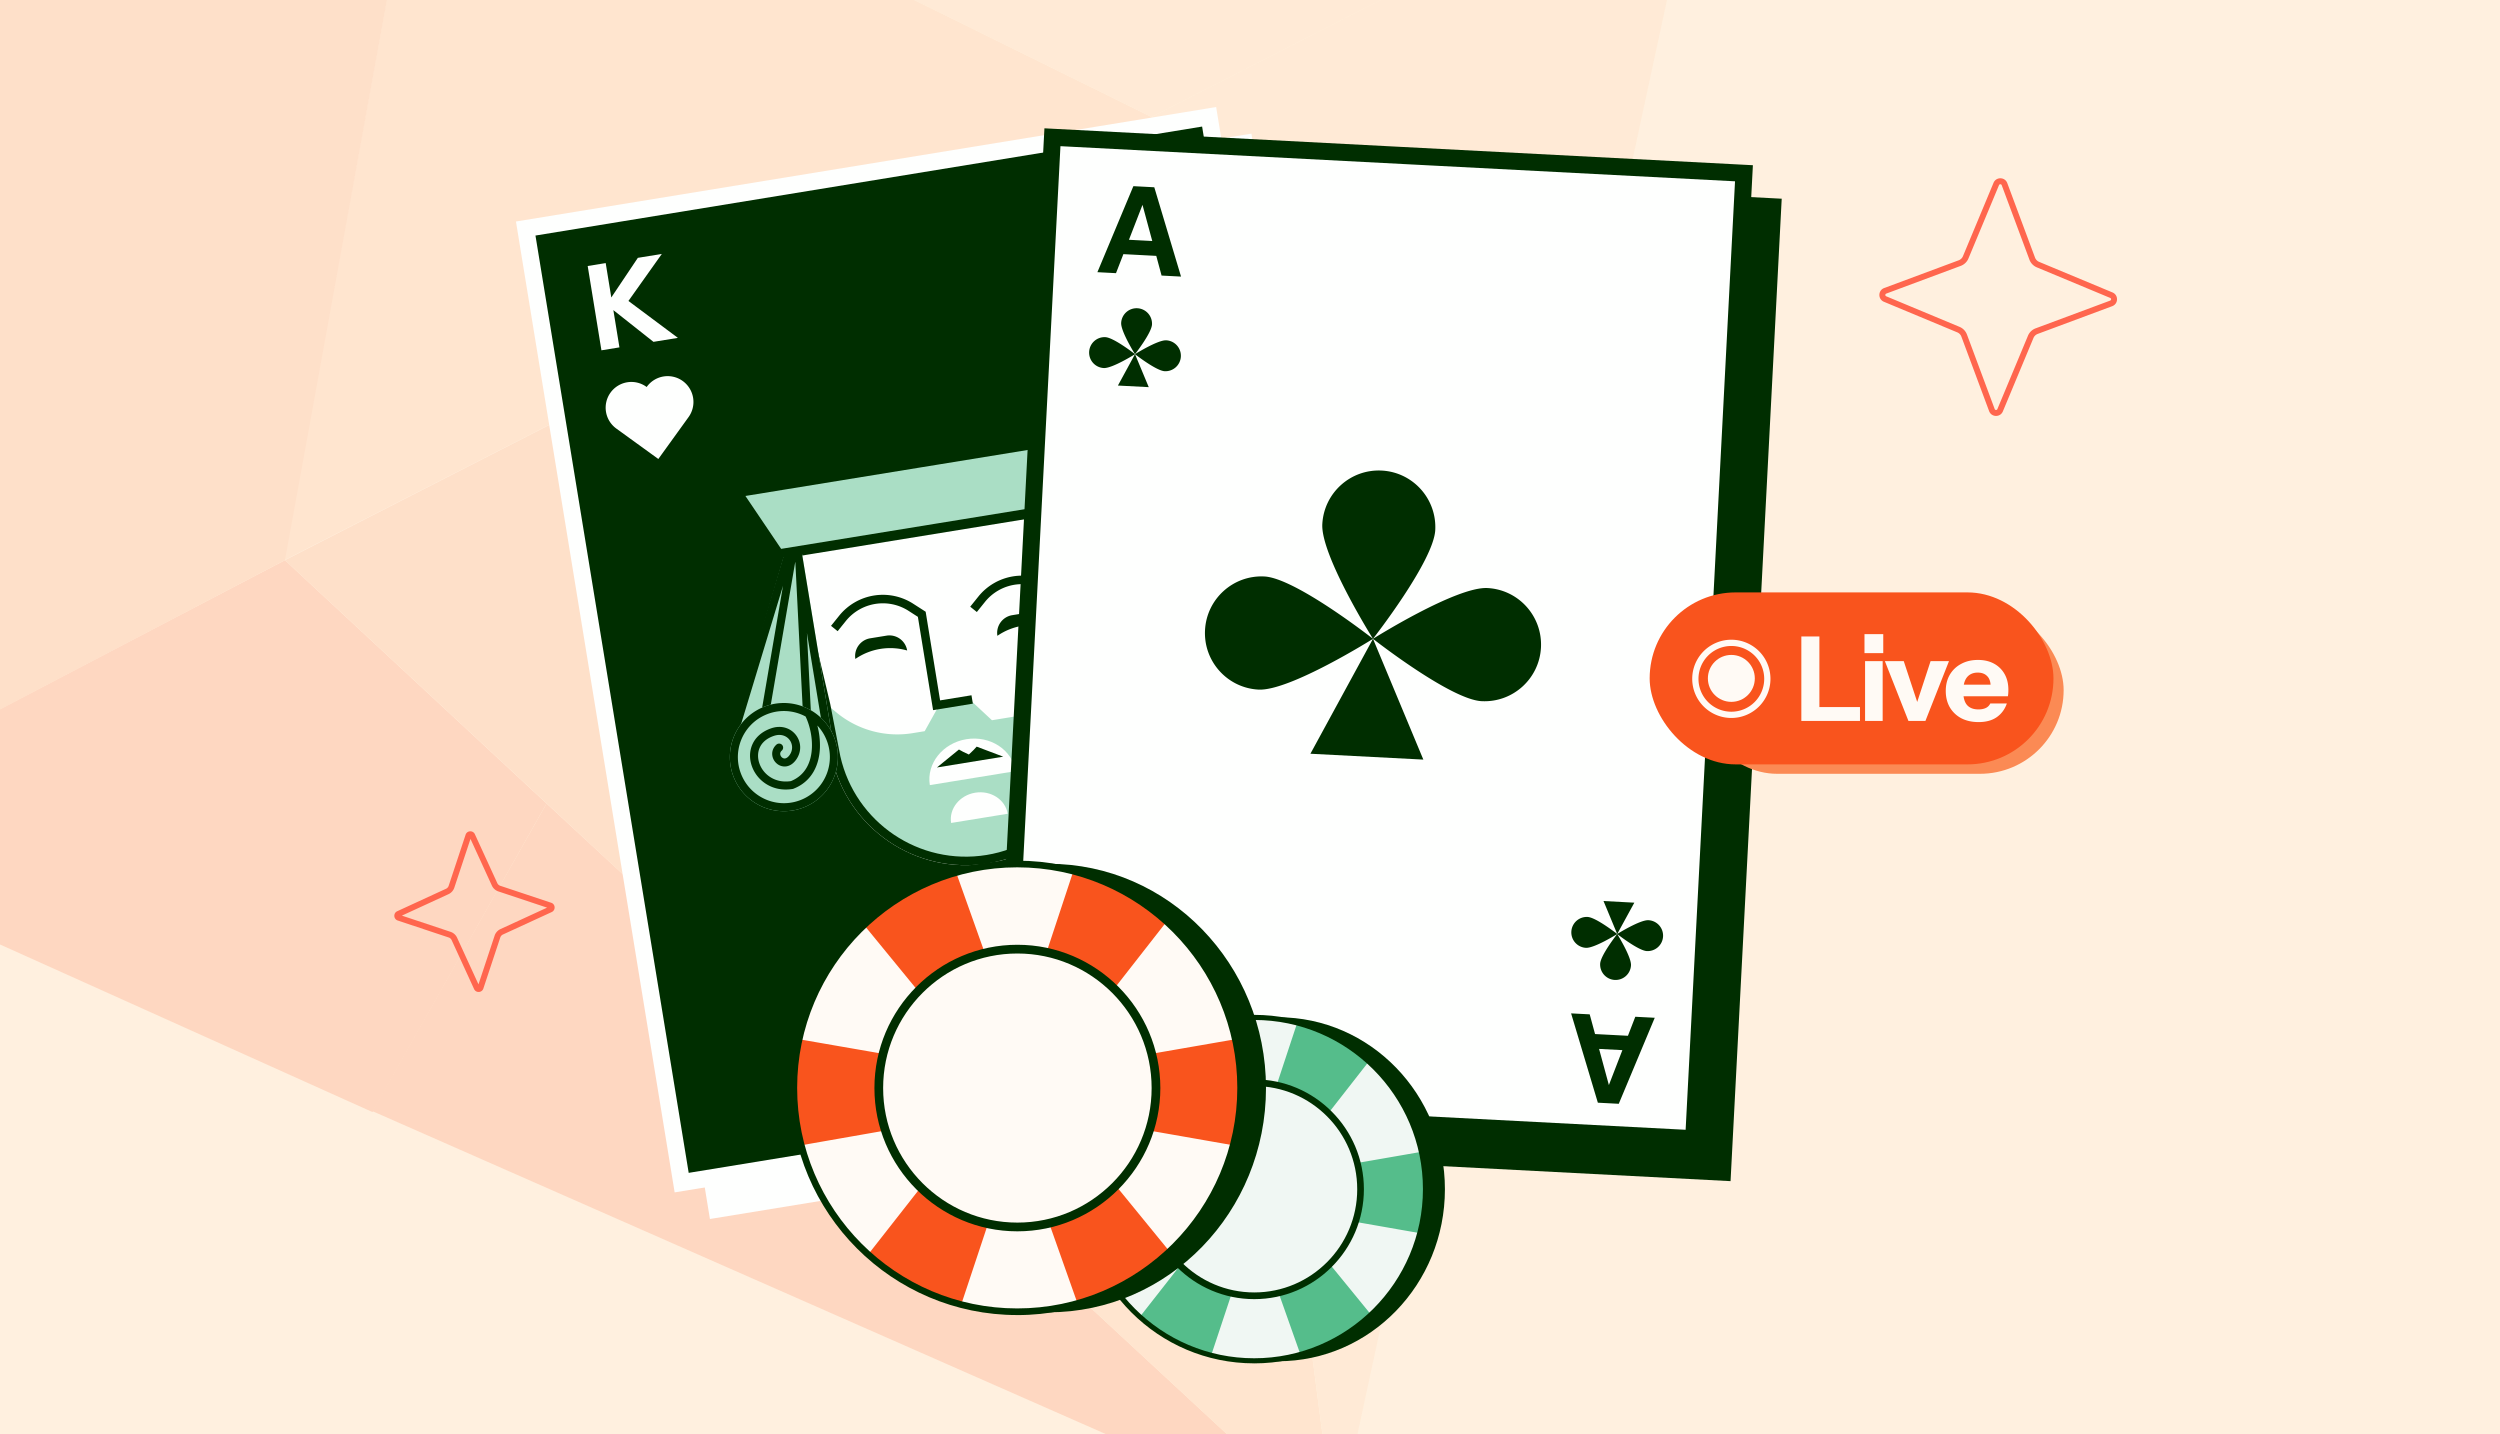<svg width="441" height="253" fill="none" xmlns="http://www.w3.org/2000/svg"><rect width="100%" height="100%" fill="#333333" stroke="none"/><g clip-path="url(#a)"><path fill="#FFF0DF" d="M0 0H441V253H0z"/><g opacity=".16"><path d="M50.263 98.82l46.149 42.916-30.705 54.436-108.425-48.785L50.263 98.82z" fill="#F9541D"/><path d="M186.221-98.42L147.195-6.918 75.938-42.115 186.22-98.42z" fill="#FB8A54"/><path d="M203.126 20.637L50.094 98.84 75.936-42.113l127.19 62.75z" fill="#FDAB76"/><path d="M235.756 270.892L65.682 196.001l30.728-54.265 139.346 129.156z" fill="#F9541D"/><path d="M235.562 270.744L127.672 170.63l75.451-149.992 32.439 250.106z" fill="#FDAB76"/><path d="M203.13 20.635l97.19-49.645-64.728 299.921L203.13 20.635z" fill="#FECEA4"/><path d="M203.128 20.636l-75.429 150.162-77.431-71.98 152.86-78.182z" fill="#FB8A54"/><path d="M300.49-29.03l-97.361 49.667-55.933-27.554 38.878-91.307L300.49-29.031z" fill="#FECEA4"/><path d="M-35.561 14.973L75.928-42.11 50.266 98.818l-92.96 48.738 7.133-132.583z" fill="#FB8A54"/></g><g clip-path="url(#b)"><path d="M126.47 213.308L98.957 45.006l120.556-19.708 27.513 168.303-120.556 19.707z" fill="#FEFFFE" stroke="#FEFFFE" stroke-width="3"/><path d="M120.247 208.614L92.734 40.312 213.29 20.604l27.513 168.302-120.556 19.708z" fill="#002E00" stroke="#FEFFFE" stroke-width="3"/><path d="M108.198 54.706l7.072 5.595 4.31-.702-8.724-6.51 5.889-8.295-4.228.689-4.683 6.99-.988-6.066-3.176.517 2.423 14.872 3.176-.517-1.071-6.573zM226.972 177.112l-7.072-5.596-4.31.702 8.724 6.509-5.889 8.297 4.228-.689 4.683-6.99.988 6.066 3.176-.517-2.423-14.873-3.176.517 1.071 6.574zM107.699 69.256a4.53 4.53 0 016.332-1.019l.04.03.022-.031a4.541 4.541 0 016.347-1.022 4.56 4.56 0 011.024 6.357l-5.334 7.394-7.411-5.367a4.546 4.546 0 01-1.021-6.342h.001zM214.68 164.225a4.529 4.529 0 006.327-1.043l.029-.041.031.022a4.54 4.54 0 006.343-1.045 4.56 4.56 0 00-1.047-6.354l-7.405-5.318-5.325 7.442a4.548 4.548 0 001.045 6.338l.002-.001z" fill="#FEFFFE"/><path d="M147.498 133.559l-8.124-35.978 50.217-8.18 4.056 36.4c1.385 12.427-7.198 23.753-19.516 25.76-12.229 1.992-23.899-5.895-26.633-18.002z" fill="#FEFFFE" stroke="#002E00" stroke-width="1.5"/><path d="M138.467 96.969l51.782-8.436 2.888 28.144 1.256 9.041c1.428 12.823-7.428 24.512-20.142 26.583-12.621 2.056-24.663-6.084-27.484-18.577l-1.775-9.204-6.525-27.551z" fill="#FEFFFE"/><path d="M147.9 133.446c2.713 12.05 14.221 19.917 26.263 17.955 12.132-1.976 20.566-13.232 19.182-25.596l-1.213-8.72-2.219 2.894a16.78 16.78 0 01-10.617 6.366l-4.316.704-3.538-3.295-5.96.971-2.366 4.256-2.161.352a16.801 16.801 0 01-13.345-3.603l-1.419-1.161 1.709 8.877z" fill="#AADEC5"/><path d="M139.382 97.58l50.202-8.179 2.807 27.352.001.014.002.013 1.254 9.031c1.379 12.423-7.202 23.744-19.517 25.75-12.225 1.991-23.891-5.89-26.63-17.99l-1.773-9.193-.003-.016-.003-.015-6.34-26.767z" stroke="#002E00" stroke-width="1.5"/><path d="M150.885 116.238a3.17 3.17 0 012.616-3.641l2.886-.47a3.17 3.17 0 013.636 2.622 10.845 10.845 0 00-9.138 1.489zM175.94 112.157a3.17 3.17 0 012.616-3.641l2.886-.47a3.17 3.17 0 013.636 2.622 10.845 10.845 0 00-9.138 1.489z" fill="#002E00"/><path d="M171.49 123.386l-6.275 1.022-2.614-16.049-1.922-1.234a9.146 9.146 0 00-12.072 1.967l-1.432 1.78M171.73 107.49l1.431-1.78a9.146 9.146 0 0112.072-1.967l1.923 1.234" stroke="#002E00" stroke-width="1.5"/><path d="M147.186 132.373l-6.261-38.036-.501-3.476-11.858 40.107a3.11 3.11 0 00-.13.873 9.777 9.777 0 00.039 2.905 9.64 9.64 0 004.14 6.478 9.268 9.268 0 0010.591-.146c2.671-1.919 4.247-5.201 3.917-8.695l.063-.01z" fill="#AADEC5"/><path fill-rule="evenodd" clip-rule="evenodd" d="M140.424 90.861l-12.236 40.373c-.09.296-.133.591-.135.878-.135.946-.13 1.93.032 2.922a9.609 9.609 0 004.215 6.505 9.579 9.579 0 006.828 1.458 9.57 9.57 0 004.682-2.165 9.64 9.64 0 003.348-8.226l.065-.011-6.297-38.239-.502-3.495zm1.917 20.79l3.326 20.2.083.886a8.213 8.213 0 01-2.035 6.21l-1.374-27.296zm.02 28.52l-2.058-40.902-.025-.15-7.072 41.32a8.154 8.154 0 005.694 1.16 8.143 8.143 0 003.412-1.394l.049-.034zm-10.422-.716a8.186 8.186 0 01-2.459-4.648 8.252 8.252 0 01-.027-2.493l.014-.095v-.096a1.69 1.69 0 01.074-.477m0-.001l8.582-28.316-6.184 36.126" fill="#002E00"/><path d="M193.223 125.452l-6.167-38.26-.632-3.474 24.417 34.401c.179.253.313.519.406.791a9.67 9.67 0 01.898 2.78 9.622 9.622 0 01-1.933 7.507 9.573 9.573 0 01-6.012 3.549 9.564 9.564 0 01-4.313-.28 9.64 9.64 0 01-6.599-7.025l-.065.011z" fill="#AADEC5"/><path fill-rule="evenodd" clip-rule="evenodd" d="M186.424 83.718l24.417 34.401c.179.253.313.519.406.791a9.67 9.67 0 01.898 2.78 9.608 9.608 0 01-1.933 7.507 9.573 9.573 0 01-6.012 3.549 9.564 9.564 0 01-5.127-.567 9.635 9.635 0 01-5.785-6.738l-.065.011-6.167-38.26-.632-3.474zm4.78 20.323l3.257 20.212.203.866a8.21 8.21 0 003.901 5.243l-7.361-26.321zm9.033 27.051l-11.03-39.44-.024-.15 19.821 36.939a8.158 8.158 0 01-5.032 2.908 8.166 8.166 0 01-3.678-.239l-.057-.018zm9.656-3.986a8.191 8.191 0 00.857-5.188 8.263 8.263 0 00-.766-2.373l-.043-.086-.031-.091a1.718 1.718 0 00-.221-.429m-.001 0L192.563 94.81l17.33 32.296" fill="#002E00"/><path d="M170.469 130.395c-4.178.68-7.064 4.306-6.446 8.097l15.128-2.464c-.617-3.792-4.505-6.314-8.682-5.633z" fill="#FEFFFE"/><path d="M165.275 135.382l3.84-3.131.045-.036.718.396 1.03.487.822-.788.555-.604.054.02 4.635 1.751-11.699 1.905z" fill="#002E00"/><path d="M129.591 137.472c-2.163-4.806-.028-10.455 4.769-12.618a9.485 9.485 0 017.587-.103 9.506 9.506 0 015.014 4.886c2.163 4.805.027 10.455-4.769 12.618-4.797 2.163-10.439.022-12.601-4.783z" fill="#AADEC5"/><path fill-rule="evenodd" clip-rule="evenodd" d="M143.178 125.374a9.664 9.664 0 00-1.893-.872 9.48 9.48 0 00-6.925.352c-4.797 2.163-6.932 7.812-4.77 12.618 2.163 4.805 7.805 6.946 12.602 4.783 4.796-2.163 6.932-7.813 4.769-12.618a9.5 9.5 0 00-3.783-4.263zm-1.068 1.02a8.073 8.073 0 00-7.169-.249c-4.085 1.842-5.903 6.653-4.062 10.745 1.842 4.092 6.646 5.916 10.731 4.074 4.086-1.842 5.904-6.653 4.062-10.746a8.12 8.12 0 00-1.492-2.238 13.6 13.6 0 01.457 3.874c-.096 2.939-1.311 5.964-4.68 7.281l-.07.027-.074.012c-3.564.581-6.244-1.454-7.161-3.961-.458-1.252-.484-2.645.065-3.889.555-1.256 1.666-2.287 3.344-2.857 3.647-1.238 6.431 2.546 4.414 5.488-.486.708-1.096 1.131-1.765 1.232a2.11 2.11 0 01-1.711-.52 2.289 2.289 0 01-.779-1.542c-.046-.629.187-1.272.743-1.774a.707.707 0 11.947 1.053c-.236.212-.294.43-.28.618a.88.88 0 00.3.581c.171.15.373.214.568.184.19-.029.489-.164.811-.634 1.214-1.771-.378-4.165-2.794-3.345-1.35.458-2.129 1.239-2.505 2.09-.381.863-.38 1.872-.031 2.828.692 1.893 2.716 3.488 5.533 3.062 2.607-1.053 3.628-3.403 3.712-5.981.065-1.978-.432-3.98-1.114-5.413z" fill="#002E00"/><path d="M212.121 124.262c.525-5.243-3.293-9.922-8.528-10.451a9.486 9.486 0 00-7.227 2.31 9.512 9.512 0 00-3.205 6.225c-.525 5.243 3.293 9.923 8.528 10.452 5.236.529 9.906-3.293 10.432-8.536z" fill="#AADEC5"/><path fill-rule="evenodd" clip-rule="evenodd" d="M195.271 119.891c.081 1.259.337 2.584.796 3.819 1.024 2.756 3.137 5.24 6.749 5.419 1.721.086 3.09-.592 4.032-1.662.927-1.054 1.421-2.464 1.487-3.858.066-1.395-.293-2.839-1.158-3.953-.88-1.134-2.244-1.872-4.052-1.88-3.852-.016-5.29 4.456-2.444 6.605.685.517 1.399.725 2.065.608a2.11 2.11 0 001.458-1.035c.29-.5.4-1.121.249-1.711-.156-.61-.581-1.146-1.268-1.445a.708.708 0 00-.564 1.298c.291.127.415.315.462.498a.88.88 0 01-.1.645.7.7 0 01-.481.355c-.189.034-.515 0-.97-.343-1.713-1.294-.963-4.07 1.588-4.059 1.389.006 2.338.554 2.941 1.332.62.799.915 1.893.862 3.017-.053 1.124-.452 2.212-1.136 2.989-.669.761-1.629 1.248-2.901 1.185-2.851-.142-4.588-2.059-5.494-4.498-.689-1.855-.853-3.912-.661-5.487.179-.19.367-.371.564-.543a8.075 8.075 0 016.155-1.969c4.458.451 7.71 4.436 7.262 8.901-.448 4.465-4.425 7.72-8.883 7.269-4.459-.45-7.71-4.435-7.263-8.901a8.138 8.138 0 01.705-2.596zm.123-2.789a9.568 9.568 0 011.519-1.428 9.475 9.475 0 016.678-1.864c5.235.529 9.053 5.208 8.528 10.451-.526 5.244-5.196 9.065-10.432 8.536-5.235-.529-9.053-5.208-8.528-10.452a9.5 9.5 0 012.235-5.243z" fill="#002E00"/><path d="M133.633 92l-3.42-5.064 65.131-10.61-1.636 5.887-1.821 6.554-54.447 8.87L133.633 92z" fill="#AADEC5" stroke="#002E00" stroke-width="1.5"/><ellipse cx="143.356" cy="90.733" rx="3.561" ry="3.567" transform="rotate(-9.253 143.356 90.733)" fill="#AADEC5"/><ellipse cx="156.842" cy="88.536" rx="3.561" ry="3.567" transform="rotate(-9.253 156.842 88.536)" fill="#AADEC5"/><ellipse cx="170.801" cy="86.261" rx="3.561" ry="3.567" transform="rotate(-9.253 170.801 86.261)" fill="#AADEC5"/><ellipse cx="183.99" cy="84.113" rx="3.561" ry="3.567" transform="rotate(-9.253 183.99 84.113)" fill="#AADEC5"/><path d="M172.028 139.831c-2.755.449-4.659 2.84-4.251 5.34l9.977-1.625c-.407-2.501-2.971-4.164-5.726-3.715z" fill="#FEFFFE"/></g><g clip-path="url(#c)"><path d="M181.858 200.425l8.869-170.306 121.991 6.353-8.869 170.306-121.991-6.353z" fill="#002E00" stroke="#002E00" stroke-width="3"/><path d="M176.774 194.515l8.869-170.305 121.991 6.353-8.869 170.306-121.991-6.354z" fill="#FEFFFE" stroke="#002E00" stroke-width="3"/><path fill-rule="evenodd" clip-rule="evenodd" d="M199.927 32.839l-6.346 15.174 3.281.173 1.302-3.356 5.801.305.938 3.474 3.431.18-4.718-15.756-3.689-.194zm1.609 3.298l-2.39 6.16 4.112.216-1.722-6.376zM281.861 194.515l-4.719-15.756 3.281.172.943 3.475 5.801.305 1.298-3.356 3.431.18-6.347 15.174-3.688-.194zm1.946-3.111l-1.73-6.376 4.111.216-2.381 6.16z" fill="#002E00"/><path d="M200.215 62.476s2.92-3.732 2.998-5.236a2.725 2.725 0 00-2.577-2.865 2.726 2.726 0 00-2.862 2.582c-.078 1.505 2.441 5.52 2.441 5.52z" fill="#002E00"/><path d="M200.215 62.477s-3.726-2.924-5.228-3.002a2.725 2.725 0 00-2.861 2.582 2.725 2.725 0 002.578 2.865c1.502.079 5.511-2.445 5.511-2.445zM205.443 65.48c-1.502-.079-5.228-3.003-5.228-3.003s4.009-2.523 5.511-2.445a2.725 2.725 0 012.578 2.865 2.725 2.725 0 01-2.861 2.583z" fill="#002E00"/><path d="M197.201 68.011l3.014-5.534 2.425 5.816-5.439-.282zM285.274 164.761s2.513 4.018 2.433 5.522a2.725 2.725 0 01-2.864 2.579 2.726 2.726 0 01-2.575-2.868c.081-1.505 3.006-5.233 3.006-5.233zM285.275 164.76s-4.013 2.517-5.514 2.437a2.726 2.726 0 01-2.575-2.868 2.726 2.726 0 012.865-2.579c1.502.08 5.224 3.01 5.224 3.01zM290.789 162.323c-1.501-.08-5.514 2.437-5.514 2.437s3.722 2.93 5.224 3.01a2.723 2.723 0 002.864-2.579 2.725 2.725 0 00-2.574-2.868zM282.859 158.94l2.416 5.82 3.022-5.529-5.438-.291zM242.195 112.685s10.697-13.672 10.984-19.18c.286-5.513-3.942-10.21-9.442-10.496-5.504-.286-10.194 3.95-10.481 9.459-.286 5.513 8.939 20.217 8.939 20.217zM242.195 112.689s-13.649-10.712-19.148-10.998c-5.504-.286-10.194 3.95-10.481 9.459-.286 5.513 3.942 10.209 9.442 10.496 5.504.285 20.187-8.957 20.187-8.957zM261.346 123.686c-5.5-.287-19.148-10.999-19.148-10.999s14.682-9.242 20.186-8.956c5.504.286 9.728 4.983 9.442 10.496-.287 5.508-4.976 9.745-10.48 9.459zM231.156 132.96l11.041-20.271 8.881 21.304-19.922-1.033z" fill="#002E00"/></g><path d="M225.451 240.125c16.255 0 29.432-13.584 29.432-30.341s-13.177-30.341-29.432-30.341c-16.254 0-29.431 13.584-29.431 30.341s13.177 30.341 29.431 30.341z" fill="#002E00"/><path d="M221.23 240.049c16.692 0 30.224-13.561 30.224-30.288 0-16.728-13.532-30.288-30.224-30.288s-30.224 13.56-30.224 30.288c0 16.727 13.532 30.288 30.224 30.288z" fill="#F0F7F3"/><path d="M191.006 209.761c0 2.683.351 5.284 1.008 7.764l29.216-5.122 29.216 5.122a30.495 30.495 0 001.008-7.764c0-2.258-.257-4.458-.725-6.577l-29.499 5.121-29.5-5.121a30.465 30.465 0 00-.724 6.577z" fill="#55BD8B"/><path d="M206.88 183.179a30.291 30.291 0 00-6.249 4.698l18.819 22.971 9.92 28.011a30.186 30.186 0 007.239-2.939 30.45 30.45 0 005.358-3.869l-18.958-23.218-10.06-28.26a30.3 30.3 0 00-6.069 2.606z" fill="#55BD8B"/><path d="M236.055 183.441a30.103 30.103 0 00-7.302-2.787l-9.321 28.214-18.325 23.373a30.34 30.34 0 006.348 4.562 30.342 30.342 0 006.128 2.475l9.457-28.466 18.459-23.62a30.361 30.361 0 00-5.439-3.751h-.005z" fill="#55BD8B"/><path d="M221.232 240.495c-16.916 0-30.673-13.787-30.673-30.735 0-16.947 13.757-30.739 30.673-30.739 16.916 0 30.674 13.787 30.674 30.739 0 16.952-13.758 30.739-30.674 30.739v-.004zm0-60.572c-16.416 0-29.774 13.386-29.774 29.837 0 16.452 13.358 29.838 29.774 29.838 16.417 0 29.774-13.386 29.774-29.838 0-16.451-13.357-29.837-29.774-29.837z" fill="#002E00"/><path d="M221.248 228.325c10.217 0 18.5-8.301 18.5-18.541s-8.283-18.542-18.5-18.542-18.5 8.302-18.5 18.542c0 10.24 8.283 18.541 18.5 18.541z" fill="#F0F7F3"/><path d="M221.251 229.168c-10.664 0-19.341-8.696-19.341-19.384s8.677-19.385 19.341-19.385c10.664 0 19.341 8.697 19.341 19.385 0 10.688-8.677 19.384-19.341 19.384zm0-37.587c-10.015 0-18.162 8.165-18.162 18.203s8.147 18.203 18.162 18.203c10.015 0 18.162-8.165 18.162-18.203s-8.147-18.203-18.162-18.203z" fill="#002E00"/><path d="M184.945 231.493c21.194 0 38.376-17.712 38.376-39.56 0-21.849-17.182-39.561-38.376-39.561s-38.375 17.712-38.375 39.561c0 21.848 17.181 39.56 38.375 39.56z" fill="#002E00"/><path d="M179.435 231.394c21.765 0 39.408-17.681 39.408-39.492 0-21.811-17.643-39.492-39.408-39.492-21.764 0-39.408 17.681-39.408 39.492 0 21.811 17.644 39.492 39.408 39.492z" fill="#FFFAF5"/><path d="M140.027 191.902c0 3.498.458 6.89 1.314 10.123l38.094-6.678 38.094 6.678a39.718 39.718 0 001.314-10.123c0-2.945-.334-5.814-.944-8.577l-38.464 6.678-38.463-6.678a39.744 39.744 0 00-.945 8.577z" fill="#F9541D"/><path d="M160.726 157.242a39.542 39.542 0 00-8.148 6.126l24.538 29.951 12.934 36.523c3.227-.847 6.4-2.11 9.439-3.833a39.707 39.707 0 006.986-5.044l-24.719-30.274-13.117-36.846a39.55 39.55 0 00-7.913 3.397z" fill="#F9541D"/><path d="M198.767 157.582a39.29 39.29 0 00-9.521-3.633l-12.154 36.788-23.893 30.474a39.568 39.568 0 008.277 5.949 39.654 39.654 0 007.99 3.227l12.33-37.116 24.069-30.798a39.698 39.698 0 00-7.092-4.891h-.006z" fill="#F9541D"/><path d="M179.438 231.976c-22.056 0-39.995-17.977-39.995-40.074 0-22.097 17.939-40.08 39.995-40.08 22.056 0 39.995 17.977 39.995 40.08 0 22.103-17.939 40.079-39.995 40.079v-.005zm0-78.978c-21.405 0-38.821 17.453-38.821 38.904 0 21.451 17.416 38.904 38.821 38.904 21.405 0 38.822-17.453 38.822-38.904 0-21.451-17.417-38.904-38.822-38.904z" fill="#002E00"/><path d="M179.461 216.108c13.322 0 24.122-10.824 24.122-24.176 0-13.352-10.8-24.176-24.122-24.176s-24.121 10.824-24.121 24.176c0 13.352 10.799 24.176 24.121 24.176z" fill="#FFFAF5"/><path d="M179.466 217.207c-13.904 0-25.218-11.34-25.218-25.275 0-13.935 11.314-25.275 25.218-25.275s25.218 11.34 25.218 25.275c0 13.935-11.314 25.275-25.218 25.275zm0-49.009c-13.059 0-23.681 10.646-23.681 23.734 0 13.088 10.622 23.734 23.681 23.734 13.059 0 23.681-10.646 23.681-23.734 0-13.088-10.622-23.734-23.681-23.734z" fill="#002E00"/><path fill-rule="evenodd" clip-rule="evenodd" d="M87.904 157.245a1.937 1.937 0 01-1.137-1.027l-.001-.002-3.773-8.232-2.853 8.61c-.17.497-.534.915-1.025 1.139l-.003.001-8.218 3.783 8.598 2.863a1.94 1.94 0 011.137 1.027l.001.003 3.773 8.231 2.853-8.609c.17-.497.534-.915 1.025-1.139l.002-.002 8.22-3.782-8.599-2.864zm9.332 2.001c.753.251.817 1.301.09 1.64l-8.608 3.961a.893.893 0 00-.469.524l-2.984 9.01c-.251.755-1.298.819-1.636.09l-3.955-8.628a.89.89 0 00-.523-.47l-8.99-2.993c-.754-.252-.818-1.301-.09-1.64l8.607-3.962a.887.887 0 00.468-.524l2.985-9.009c.251-.756 1.298-.819 1.636-.09l3.955 8.628c.1.218.289.389.523.469l8.99 2.994zM346.972 59.012l4.892 13.144a.255.255 0 00.474.006v-.001l5.393-12.936.001-.003a2.363 2.363 0 011.343-1.3l.01-.003 13.143-4.892a.255.255 0 00.007-.474h-.002l-12.936-5.392-.003-.002a2.366 2.366 0 01-1.299-1.343l-.003-.01-4.893-13.143a.254.254 0 00-.473-.006l-.001.001-5.392 12.936-.001.003a2.365 2.365 0 01-1.344 1.3l-.009.003-13.144 4.892a.255.255 0 00-.006.474h.001l12.937 5.392.002.002a2.36 2.36 0 011.299 1.343l.004.01zm-1.705-.382l-12.945-5.397c-1.094-.462-1.055-2.014.046-2.425l13.145-4.892c.342-.132.614-.393.749-.721l5.396-12.946c.462-1.094 2.014-1.054 2.425.047l4.893 13.144c.131.343.392.614.72.75l12.946 5.396c1.094.462 1.055 2.014-.047 2.425l-13.144 4.892a1.312 1.312 0 00-.749.721l-5.396 12.946c-.463 1.094-2.015 1.054-2.426-.047l-4.892-13.144a1.314 1.314 0 00-.721-.75z" fill="#FF664E"/><rect x="298.725" y="106.962" width="65.302" height="29.538" rx="14.769" fill="#FB8A54"/><rect x="291" y="104.5" width="71.232" height="30.338" rx="15.169" fill="#F9541D"/><path d="M311.758 119.669a6.349 6.349 0 11-12.697-.001 6.349 6.349 0 0112.697.001z" stroke="#FFFAF5" stroke-width="1.103"/><circle cx="305.409" cy="119.669" r="4.14" fill="#FFFAF5"/><path d="M317.757 127.169v-14.893h3.185v14.893h-3.185zm1.489 0v-2.441h8.854v2.441h-8.854zm9.753 0v-10.55h3.103v10.55h-3.103zm-.104-11.956v-3.351h3.31v3.351h-3.31zm7.752 11.956l-4.158-10.55h3.331l3.247 9.847h-1.737l3.227-9.847h3.247l-4.158 10.55h-2.999zm12.377.207c-1.172 0-2.193-.228-3.062-.683a5.108 5.108 0 01-2.027-1.944c-.469-.828-.703-1.779-.703-2.855 0-1.089.234-2.041.703-2.854a4.99 4.99 0 012.007-1.924c.855-.469 1.848-.703 2.978-.703 1.09 0 2.035.22 2.834.662a4.685 4.685 0 011.862 1.841c.441.786.662 1.71.662 2.771 0 .221-.007.428-.021.621a5.807 5.807 0 01-.062.517h-9.143v-2.048h6.64l-.538.373c0-.855-.206-1.483-.62-1.883-.4-.414-.952-.62-1.655-.62-.814 0-1.448.275-1.903.827-.441.552-.662 1.379-.662 2.482 0 1.076.221 1.876.662 2.4.455.524 1.131.786 2.027.786.497 0 .924-.083 1.283-.248.358-.166.627-.435.806-.807h2.917c-.345 1.02-.938 1.827-1.779 2.42-.827.579-1.896.869-3.206.869z" fill="#FFFAF5"/></g><defs><clipPath id="a"><path fill="#fff" d="M0 0H441V253H0z"/></clipPath><clipPath id="b"><path fill="#fff" transform="rotate(-9.253 286.51 -542.785)" d="M0 0H130.64V179.24H0z"/></clipPath><clipPath id="c"><path fill="#fff" transform="rotate(3.013 -336.911 3514.038)" d="M0 0H130.64V179.24H0z"/></clipPath></defs></svg>